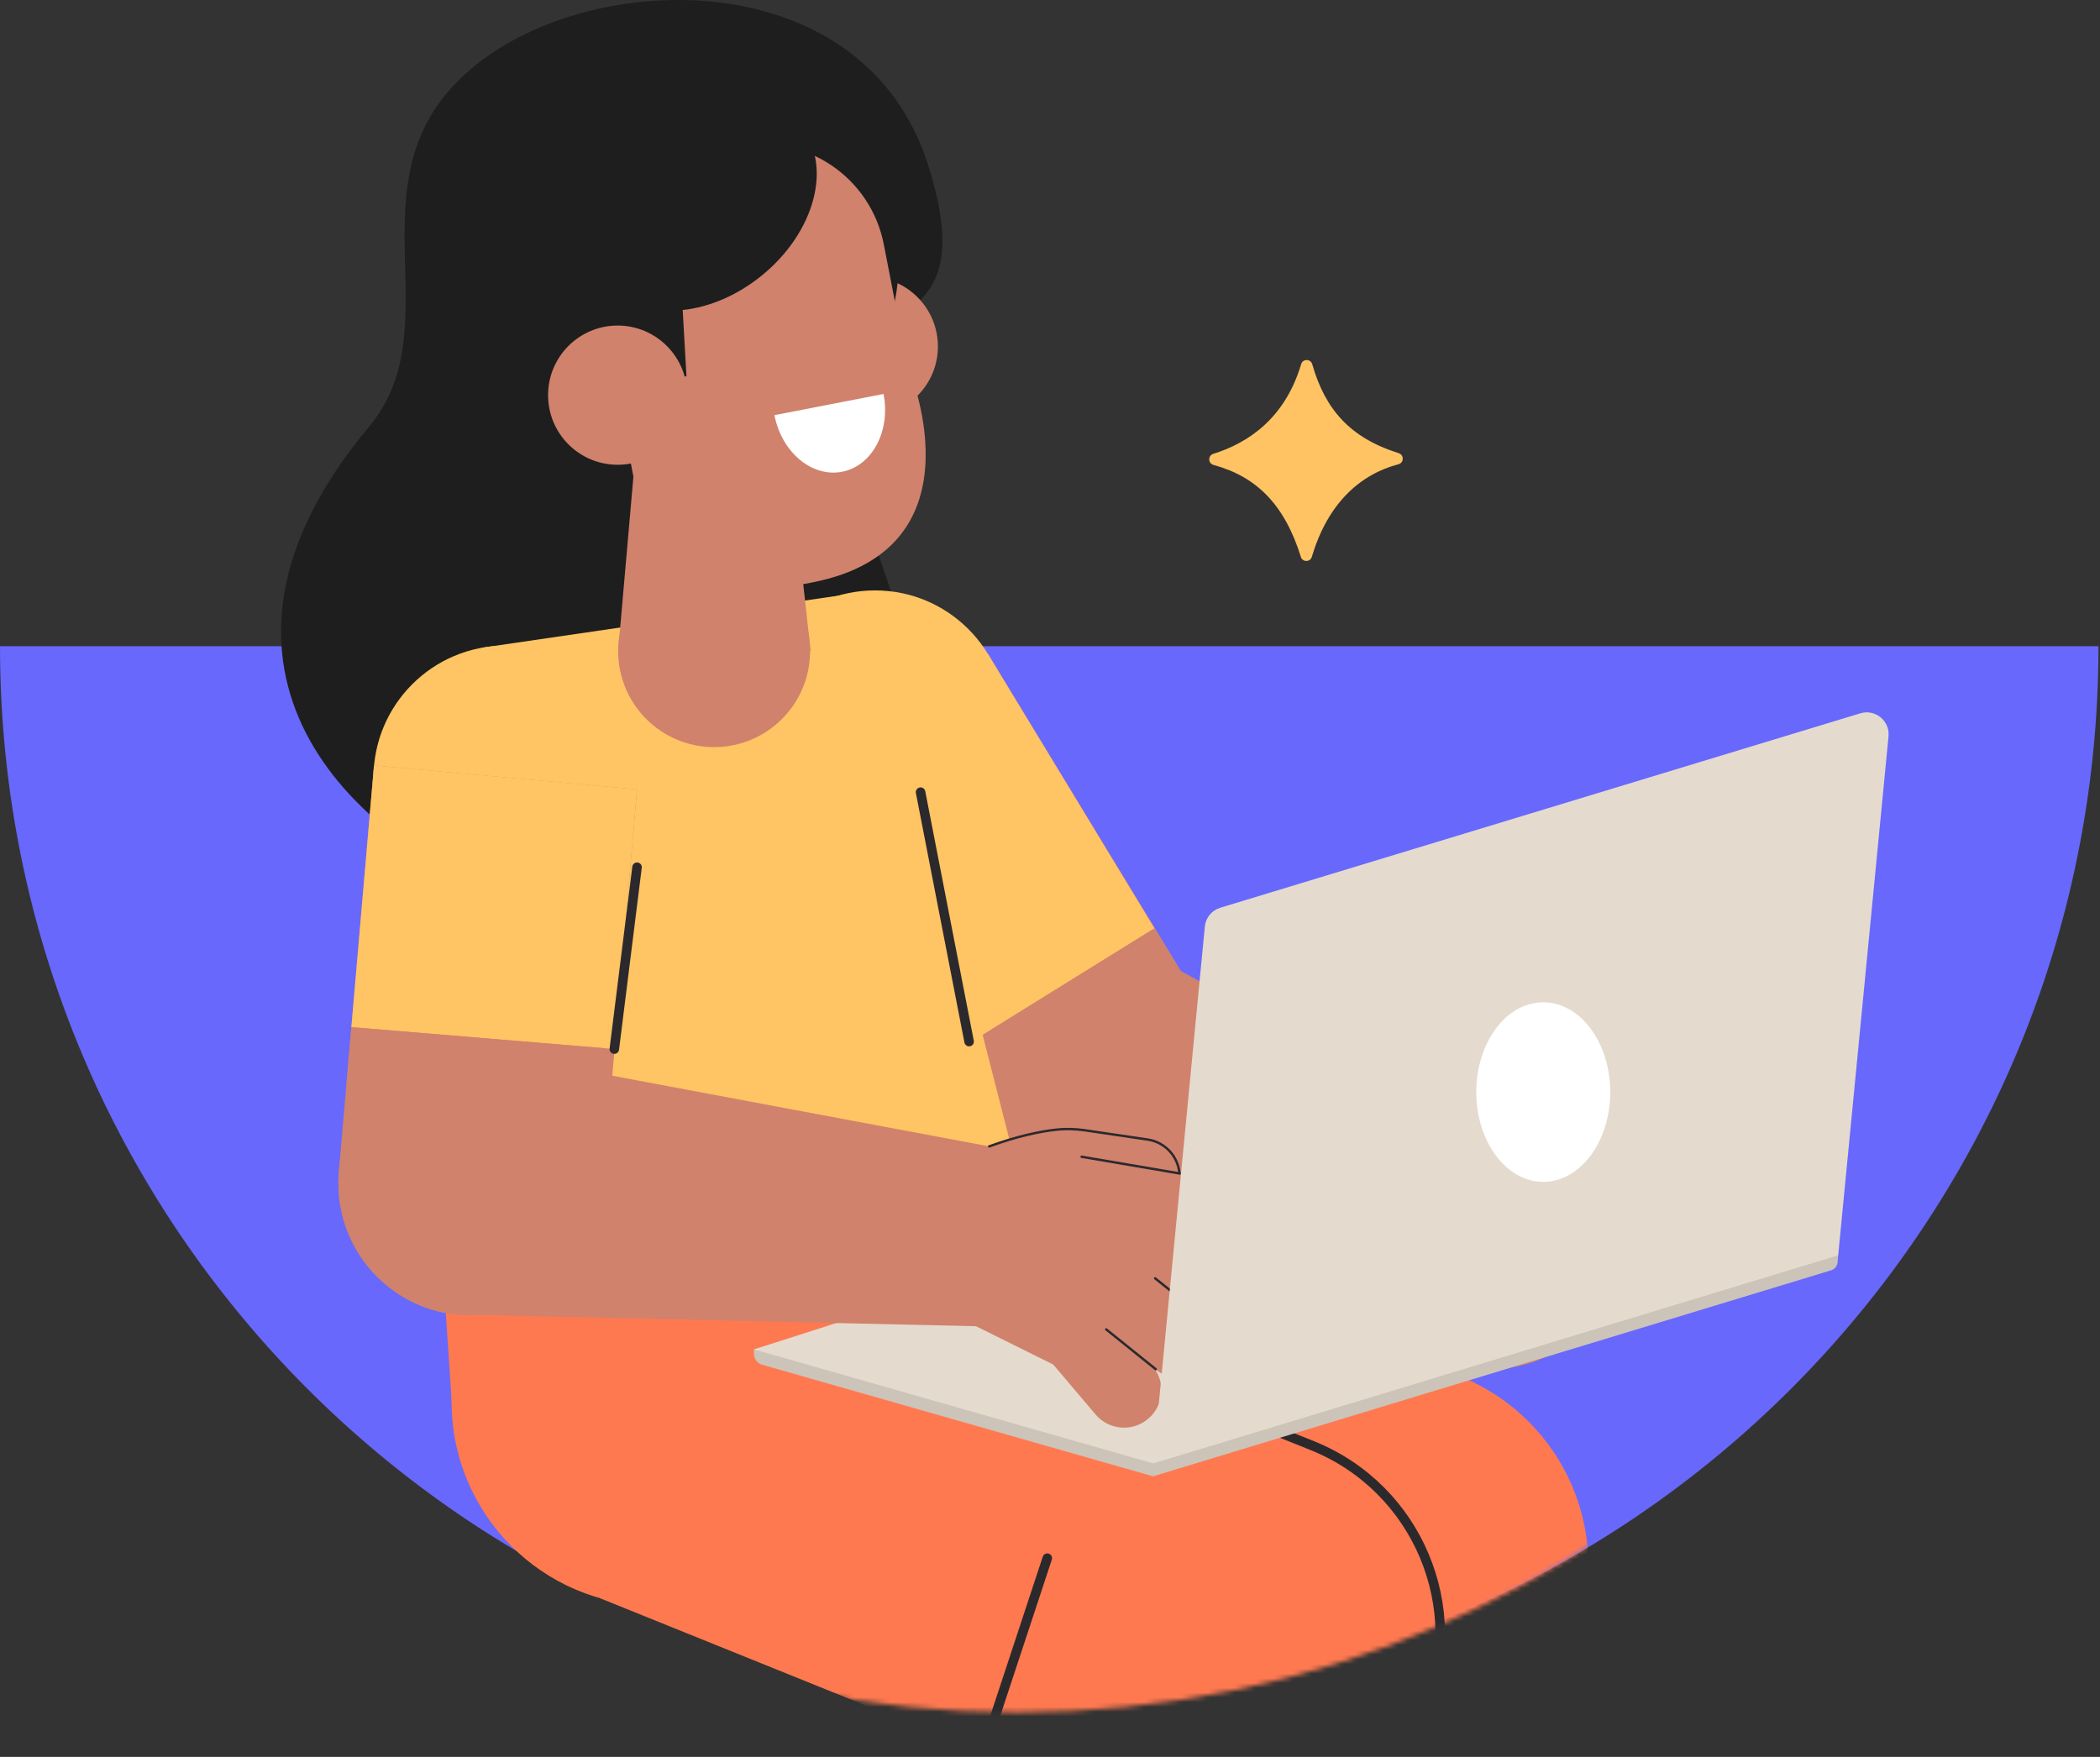 <svg width="441" height="369" viewBox="0 0 441 369" fill="none" xmlns="http://www.w3.org/2000/svg">
<rect x="0" y="0" width="441" height="369" fill="#333333" stroke="none"/>
<g clip-path="url(#clip0_2137_25082)">
<path d="M440.68 135.72C440.68 257.527 342.031 356.271 220.34 356.271C98.65 356.271 0 257.527 0 135.72H440.68Z" fill="#6868FC"/>
<g clip-path="url(#clip1_2137_25082)">
<mask id="mask0_2137_25082" style="mask-type:luminance" maskUnits="userSpaceOnUse" x="-11" y="135" width="449" height="225">
<path d="M437.436 135.602C437.436 259.344 337.219 359.657 213.595 359.657C89.971 359.657 -10.246 259.344 -10.246 135.602H437.436Z" fill="white"/>
</mask>
<g mask="url(#mask0_2137_25082)">
<path d="M170.718 322.728C194.347 321.649 212.63 301.602 211.552 277.95C210.475 254.298 190.447 235.999 166.818 237.077C143.188 238.155 124.906 258.202 125.984 281.854C127.061 305.506 147.089 323.806 170.718 322.728Z" fill="#FF7950"/>
<path d="M290.717 371.797C314.38 371.797 333.562 352.597 333.562 328.912C333.562 305.227 314.38 286.026 290.717 286.026C267.055 286.026 247.873 305.227 247.873 328.912C247.873 352.597 267.055 371.797 290.717 371.797Z" fill="#FF7950"/>
<path d="M184.892 240.195L304.875 288.43L276.265 369.285L157.088 321.16L184.892 240.195Z" fill="#FF7950"/>
<path d="M202.047 197.172L120.771 202.661L126.419 286.442L207.694 280.953L202.047 197.172Z" fill="#FF7950"/>
<path d="M139.611 337.232C163.24 336.153 181.522 316.106 180.445 292.454C179.368 268.802 159.339 250.503 135.71 251.581C112.081 252.659 93.799 272.707 94.876 296.358C95.953 320.01 115.982 338.31 139.611 337.232Z" fill="#FF7950"/>
<path d="M259.614 386.309C283.276 386.309 302.458 367.109 302.458 343.424C302.458 319.739 283.276 300.539 259.614 300.539C235.952 300.539 216.77 319.739 216.77 343.424C216.77 367.109 235.952 386.309 259.614 386.309Z" fill="#FF7950"/>
<path d="M153.79 254.707L273.773 302.942L245.164 383.797L125.986 335.672L153.79 254.707Z" fill="#FF7950"/>
<path d="M170.937 211.685L89.662 217.174L95.31 300.955L176.585 295.466L170.937 211.685Z" fill="#FF7950"/>
<path d="M279.595 404.45L297.316 363.781L299.298 359.58C308.22 337.641 297.672 312.617 275.754 303.701L206.469 275.886" stroke="#2C292D" stroke-width="2" stroke-linecap="round" stroke-linejoin="round"/>
<path d="M206.066 369.285L219.93 327.268" stroke="#2C292D" stroke-width="2" stroke-linecap="round" stroke-linejoin="round"/>
</g>
<path d="M193.876 159.65C193.954 138.222 184.551 118.408 178.325 98.438C165.499 54.917 209.598 80.67 194.852 34.497C181.67 -6.791 127.178 -6.931 101.124 12.714C71.043 35.397 96.044 67.46 77.472 89.662C-0.441 182.767 193.597 237.063 193.876 159.65Z" fill="#1E1E1E"/>
<path d="M314.604 287.329C326.906 287.329 336.878 277.347 336.878 265.033C336.878 252.72 326.906 242.738 314.604 242.738C302.303 242.738 292.33 252.72 292.33 265.033C292.33 277.347 302.303 287.329 314.604 287.329Z" fill="#D0826C"/>
<path d="M228.187 252.506C243.5 252.506 255.914 240.08 255.914 224.753C255.914 209.425 243.5 197 228.187 197C212.875 197 200.461 209.425 200.461 224.753C200.461 240.08 212.875 252.506 228.187 252.506Z" fill="#D0826C"/>
<path d="M216.539 249.948L239.51 199.418L324.146 244.878L305.202 285.251L216.539 249.948Z" fill="#D0826C"/>
<path d="M251.853 210.272L204.703 239.529L159.984 166.037L207.476 137.354L251.853 210.272Z" fill="#D0826C"/>
<path d="M183.762 179.511C199.075 179.511 211.488 167.085 211.488 151.758C211.488 136.43 199.075 124.005 183.762 124.005C168.449 124.005 156.035 136.43 156.035 151.758C156.035 167.085 168.449 179.511 183.762 179.511Z" fill="#FFC464"/>
<path d="M228.185 252.506C243.498 252.506 255.912 240.08 255.912 224.753C255.912 209.425 243.498 197 228.185 197C212.873 197 200.459 209.425 200.459 224.753C200.459 240.08 212.873 252.506 228.185 252.506Z" fill="#D0826C"/>
<path d="M242.436 194.984L195.285 224.241L159.984 166.037L207.476 137.354L242.436 194.984Z" fill="#FFC464"/>
<g style="mix-blend-mode:multiply">
<path d="M242.438 194.984C240.92 195.93 199.485 230.939 199.485 230.939L195.287 224.226L242.438 194.984Z" fill="#D0826C"/>
</g>
<path d="M182.353 87.383C190.42 87.383 196.96 80.837 196.96 72.762C196.96 64.688 190.42 58.142 182.353 58.142C174.286 58.142 167.746 64.688 167.746 72.762C167.746 80.837 174.286 87.383 182.353 87.383Z" fill="#D0826C"/>
<path d="M151.45 92.918C172.016 92.918 188.687 76.231 188.687 55.645C188.687 35.06 172.016 18.373 151.45 18.373C130.885 18.373 114.213 35.06 114.213 55.645C114.213 76.231 130.885 92.918 151.45 92.918Z" fill="#1E1E1E"/>
<path d="M182.523 124.16L101.141 136.052L100.258 267.359C146.928 273.452 167.142 253.638 211.954 239.265L182.523 124.16Z" fill="#FFC464"/>
<path d="M106.16 191.108C121.473 191.108 133.887 178.683 133.887 163.355C133.887 148.027 121.473 135.602 106.16 135.602C90.847 135.602 78.434 148.027 78.434 163.355C78.434 178.683 90.847 191.108 106.16 191.108Z" fill="#FFC464"/>
<path d="M98.787 276.274C114.1 276.274 126.514 263.849 126.514 248.521C126.514 233.193 114.1 220.768 98.787 220.768C83.474 220.768 71.061 233.193 71.061 248.521C71.061 263.849 83.474 276.274 98.787 276.274Z" fill="#D0826C"/>
<path d="M126.421 250.862L71.123 246.505L78.543 160.781L133.779 165.805L126.421 250.862Z" fill="#D0826C"/>
<path d="M73.787 215.745L78.542 160.766L133.779 165.789L129.07 220.365C129.07 220.365 129.039 220.35 129.023 220.334L73.803 215.729L73.787 215.745Z" fill="#FFC464"/>
<path d="M149.965 156.921C161.094 156.921 170.117 147.89 170.117 136.749C170.117 125.609 161.094 116.578 149.965 116.578C138.835 116.578 129.812 125.609 129.812 136.749C129.812 147.89 138.835 156.921 149.965 156.921Z" fill="#D0826C"/>
<path d="M149.438 113.012C158.437 113.012 165.733 105.709 165.733 96.701C165.733 87.693 158.437 80.391 149.438 80.391C140.438 80.391 133.143 87.693 133.143 96.701C133.143 105.709 140.438 113.012 149.438 113.012Z" fill="#D0826C"/>
<path d="M165.718 95.771L170.225 136.718H129.812L133.189 98.112L165.718 95.771Z" fill="#D0826C"/>
<path d="M190.469 76.421L185.605 51.351C182.863 37.242 169.217 28.017 155.121 30.761L146.385 32.451C132.289 35.195 123.073 48.855 125.815 62.964L130.678 88.034C130.678 88.034 130.678 88.096 130.709 88.189L133.792 104.097C136.41 117.601 149.467 126.423 162.959 123.803C164.245 123.555 169.248 122.578 170.564 122.33C207.538 115.152 190.453 76.421 190.453 76.421H190.469Z" fill="#D0826C"/>
<path d="M176.823 99.089C170.504 100.314 164.137 94.996 162.635 87.197L185.544 82.747C187.062 90.546 183.159 97.864 176.823 99.089Z" fill="white"/>
<path d="M144.156 79.011L129.193 81.926L122.656 48.219L142.189 44.42L144.156 79.011Z" fill="#1E1E1E"/>
<path d="M129.702 97.616C137.77 97.616 144.309 91.07 144.309 82.996C144.309 74.921 137.77 68.375 129.702 68.375C121.635 68.375 115.096 74.921 115.096 82.996C115.096 91.07 121.635 97.616 129.702 97.616Z" fill="#D0826C"/>
<path d="M159.925 57.909C171.107 48.846 174.848 34.916 168.28 26.798C161.712 18.679 147.322 19.445 136.14 28.509C124.958 37.573 121.217 51.502 127.785 59.621C134.353 67.74 148.743 66.973 159.925 57.909Z" fill="#1E1E1E"/>
<path d="M160.078 286.647L242.143 310.074L384.508 266.816C385.282 266.584 385.84 265.902 385.902 265.095L386.026 263.622L295.071 242.304L158.328 283.406V284.336C158.328 285.406 159.041 286.352 160.063 286.647H160.078Z" fill="#CDC4B9"/>
<path d="M158.344 283.422L242.143 307.345L386.042 263.622L295.086 239.575L158.344 283.422Z" fill="#E4DBCE"/>
<path d="M129.006 220.349L133.777 182.146" stroke="#2C292D" stroke-width="2" stroke-linecap="round" stroke-linejoin="round"/>
<path d="M193.32 166.378L203.513 218.768" stroke="#2C292D" stroke-width="2" stroke-linecap="round" stroke-linejoin="round"/>
<path d="M210.716 278.724C223.017 278.724 232.99 270.748 232.99 260.909C232.99 251.07 223.017 243.095 210.716 243.095C198.414 243.095 188.441 251.07 188.441 260.909C188.441 270.748 198.414 278.724 210.716 278.724Z" fill="#D0826C"/>
<path d="M98.787 276.274C114.1 276.274 126.514 263.849 126.514 248.521C126.514 233.194 114.1 220.768 98.787 220.768C83.474 220.768 71.061 233.194 71.061 248.521C71.061 263.849 83.474 276.274 98.787 276.274Z" fill="#D0826C"/>
<path d="M95.426 276.073L101.808 220.923L213.24 241.808L208.516 278.631L95.426 276.073Z" fill="#D0826C"/>
<path d="M254.639 255.614L254.641 255.599C255.367 251.327 252.496 247.276 248.228 246.549L222.36 242.147C218.093 241.42 214.045 244.294 213.319 248.566L213.317 248.581C212.591 252.853 215.462 256.904 219.73 257.63L245.598 262.033C249.865 262.759 253.913 259.885 254.639 255.614Z" fill="#D0826C"/>
<path d="M228.77 251.205L228.772 251.19C229.498 246.918 226.627 242.867 222.359 242.14L222.344 242.138C218.076 241.412 214.029 244.286 213.303 248.557L213.301 248.572C212.575 252.844 215.446 256.895 219.714 257.622L219.729 257.624C223.996 258.351 228.044 255.477 228.77 251.205Z" fill="#D0826C"/>
<path d="M266.123 267.145L266.131 267.132C268.534 263.528 267.564 258.657 263.963 256.251L251.234 247.748C247.634 245.342 242.767 246.314 240.364 249.918L240.355 249.931C237.952 253.535 238.923 258.406 242.524 260.811L255.253 269.315C258.853 271.72 263.72 270.749 266.123 267.145Z" fill="#D0826C"/>
<path d="M253.408 258.649L253.417 258.636C255.82 255.032 254.849 250.161 251.248 247.755L251.236 247.747C247.635 245.341 242.768 246.313 240.365 249.917L240.357 249.93C237.954 253.534 238.925 258.405 242.525 260.81L242.538 260.819C246.138 263.224 251.005 262.253 253.408 258.649Z" fill="#D0826C"/>
<path d="M256.869 266.66L256.872 266.645C257.597 262.373 254.726 258.322 250.459 257.595L224.59 253.193C220.323 252.466 216.275 255.34 215.55 259.612L215.547 259.627C214.822 263.899 217.693 267.95 221.96 268.677L247.828 273.079C252.096 273.806 256.144 270.932 256.869 266.66Z" fill="#D0826C"/>
<path d="M231 262.251L231.003 262.236C231.728 257.964 228.857 253.913 224.59 253.186L224.574 253.184C220.307 252.458 216.259 255.332 215.534 259.603L215.531 259.618C214.805 263.89 217.677 267.941 221.944 268.668L221.959 268.67C226.227 269.397 230.274 266.523 231 262.251Z" fill="#D0826C"/>
<path d="M268.564 277.814L268.573 277.801C270.91 274.154 269.851 269.301 266.208 266.961L253.326 258.69C249.683 256.351 244.835 257.411 242.497 261.057L242.489 261.07C240.152 264.717 241.211 269.57 244.854 271.91L257.735 280.181C261.379 282.52 266.227 281.461 268.564 277.814Z" fill="#D0826C"/>
<path d="M255.701 269.539L255.709 269.526C258.047 265.879 256.988 261.026 253.344 258.686L253.331 258.678C249.688 256.338 244.84 257.398 242.502 261.045L242.494 261.058C240.157 264.705 241.216 269.558 244.859 271.898L244.872 271.906C248.515 274.245 253.364 273.186 255.701 269.539Z" fill="#D0826C"/>
<path d="M232.28 242.701L232.276 242.686C231.074 238.524 226.728 236.125 222.57 237.328L197.362 244.62C193.204 245.823 190.807 250.173 192.009 254.335L192.013 254.35C193.215 258.512 197.56 260.912 201.719 259.709L226.927 252.416C231.085 251.213 233.482 246.864 232.28 242.701Z" fill="#D0826C"/>
<path d="M207.106 249.99L207.102 249.975C205.9 245.812 201.555 243.413 197.396 244.616L197.381 244.621C193.223 245.824 190.826 250.173 192.028 254.336L192.032 254.351C193.234 258.513 197.579 260.912 201.738 259.709L201.753 259.705C205.911 258.502 208.308 254.152 207.106 249.99Z" fill="#D0826C"/>
<path d="M247.623 248.271L247.625 248.256C248.258 243.97 245.3 239.982 241.018 239.348L225.879 237.107C221.597 236.474 217.612 239.435 216.979 243.721L216.977 243.736C216.344 248.022 219.302 252.011 223.584 252.645L238.723 254.885C243.005 255.519 246.99 252.558 247.623 248.271Z" fill="#D0826C"/>
<path d="M232.504 246.034L232.506 246.018C233.139 241.732 230.181 237.744 225.899 237.11L225.884 237.108C221.601 236.474 217.617 239.435 216.984 243.721L216.981 243.737C216.348 248.023 219.306 252.011 223.589 252.645L223.604 252.647C227.886 253.281 231.871 250.32 232.504 246.034Z" fill="#D0826C"/>
<path d="M247.688 246.459C247.394 242.909 244.698 239.885 241.012 239.343L227.877 237.405C225.786 237.094 223.679 237.048 221.572 237.296C218.49 237.653 213.828 238.552 207.725 240.785" stroke="#2C292D" stroke-width="0.5" stroke-linecap="round" stroke-linejoin="round"/>
<path d="M243.903 273.48L243.906 273.465C244.944 269.258 242.378 265.006 238.176 263.967L212.702 257.671C208.499 256.633 204.251 259.201 203.213 263.407L203.21 263.422C202.172 267.629 204.738 271.881 208.94 272.919L234.414 279.216C238.617 280.254 242.865 277.686 243.903 273.48Z" fill="#D0826C"/>
<path d="M218.465 267.182L218.469 267.167C219.506 262.961 216.941 258.709 212.738 257.67L212.723 257.666C208.521 256.628 204.273 259.196 203.235 263.402L203.232 263.417C202.194 267.624 204.759 271.876 208.962 272.914L208.977 272.918C213.179 273.957 217.427 271.389 218.465 267.182Z" fill="#D0826C"/>
<path d="M253.745 286.837L253.755 286.825C256.597 283.557 256.253 278.601 252.988 275.757L241.443 265.701C238.178 262.857 233.227 263.201 230.386 266.469L230.375 266.481C227.534 269.749 227.877 274.705 231.143 277.549L242.687 287.605C245.953 290.449 250.904 290.105 253.745 286.837Z" fill="#D0826C"/>
<path d="M242.204 276.786L242.214 276.775C245.056 273.506 244.712 268.551 241.447 265.707L241.435 265.696C238.17 262.852 233.219 263.196 230.377 266.464L230.367 266.476C227.526 269.745 227.869 274.7 231.135 277.544L231.146 277.555C234.412 280.399 239.362 280.055 242.204 276.786Z" fill="#D0826C"/>
<path d="M233.176 283.792L233.183 283.779C235.105 279.897 233.52 275.19 229.642 273.265L206.133 261.599C202.254 259.675 197.552 261.262 195.629 265.144L195.622 265.157C193.7 269.039 195.285 273.746 199.163 275.671L222.672 287.337C226.551 289.261 231.253 287.674 233.176 283.792Z" fill="#D0826C"/>
<path d="M209.686 272.15L209.693 272.136C211.615 268.254 210.03 263.547 206.152 261.623L206.138 261.616C202.26 259.692 197.557 261.278 195.634 265.16L195.627 265.174C193.705 269.056 195.29 273.763 199.168 275.688L199.182 275.695C203.06 277.619 207.763 276.032 209.686 272.15Z" fill="#D0826C"/>
<path d="M241.118 297.993L241.13 297.983C244.43 295.179 244.835 290.229 242.034 286.925L232.132 275.246C229.331 271.942 224.385 271.537 221.084 274.34L221.072 274.35C217.772 277.154 217.367 282.105 220.168 285.408L230.071 297.088C232.871 300.391 237.817 300.797 241.118 297.993Z" fill="#D0826C"/>
<path d="M231.214 286.34L231.225 286.33C234.526 283.526 234.931 278.575 232.13 275.272L232.12 275.26C229.319 271.956 224.373 271.551 221.072 274.355L221.061 274.365C217.76 277.168 217.355 282.119 220.156 285.422L220.166 285.434C222.967 288.738 227.913 289.143 231.214 286.34Z" fill="#D0826C"/>
<path d="M208.887 241.823C180.975 241.188 156.966 272.429 209.259 270.755L262.311 268.289C262.311 268.289 232.462 242.366 208.871 241.823H208.887Z" fill="#D0826C"/>
<path d="M266.231 266.987L254.195 259.343" stroke="#2C292D" stroke-width="0.5" stroke-linecap="round" stroke-linejoin="round"/>
<path d="M254.985 278.414L242.578 268.491" stroke="#2C292D" stroke-width="0.5" stroke-linecap="round" stroke-linejoin="round"/>
<path d="M242.702 287.577L232.309 279.22" stroke="#2C292D" stroke-width="0.5" stroke-linecap="round" stroke-linejoin="round"/>
<path d="M247.69 246.459L227.135 242.955" stroke="#2C292D" stroke-width="0.5" stroke-linecap="round" stroke-linejoin="round"/>
<g style="mix-blend-mode:multiply">
<path d="M73.786 215.745L72.748 227.807L127.163 220.194L73.786 215.745Z" fill="#D0826C"/>
</g>
<path d="M386.041 263.622L242.143 307.345L253.016 194.628C253.187 192.767 254.472 191.201 256.254 190.658L390.673 149.82C393.802 148.874 396.9 151.401 396.59 154.657L386.026 263.607L386.041 263.622Z" fill="#E4DBCE"/>
<path d="M324.082 248.227C331.85 248.227 338.147 239.786 338.147 229.373C338.147 218.961 331.85 210.52 324.082 210.52C316.315 210.52 310.018 218.961 310.018 229.373C310.018 239.786 316.315 248.227 324.082 248.227Z" fill="white"/>
<path d="M273.184 116.966C269.729 105.927 263.859 100.112 254.828 97.647C253.667 97.322 253.636 95.694 254.782 95.322C262.403 92.949 269.9 87.662 273.246 76.484C273.586 75.321 275.244 75.336 275.569 76.499C278.295 86.019 283.531 91.972 293.723 95.182C294.885 95.554 294.854 97.198 293.676 97.508C285.792 99.57 278.837 105.585 275.492 116.95C275.151 118.098 273.54 118.113 273.168 116.966H273.184Z" fill="#FFC364"/>
</g>
</g>
<defs>
<clipPath id="clip0_2137_25082">
<rect width="441" height="369" fill="white"/>
</clipPath>
<clipPath id="clip1_2137_25082">
<rect width="363" height="406" fill="white" transform="translate(33.621)"/>
</clipPath>
</defs>
</svg>
